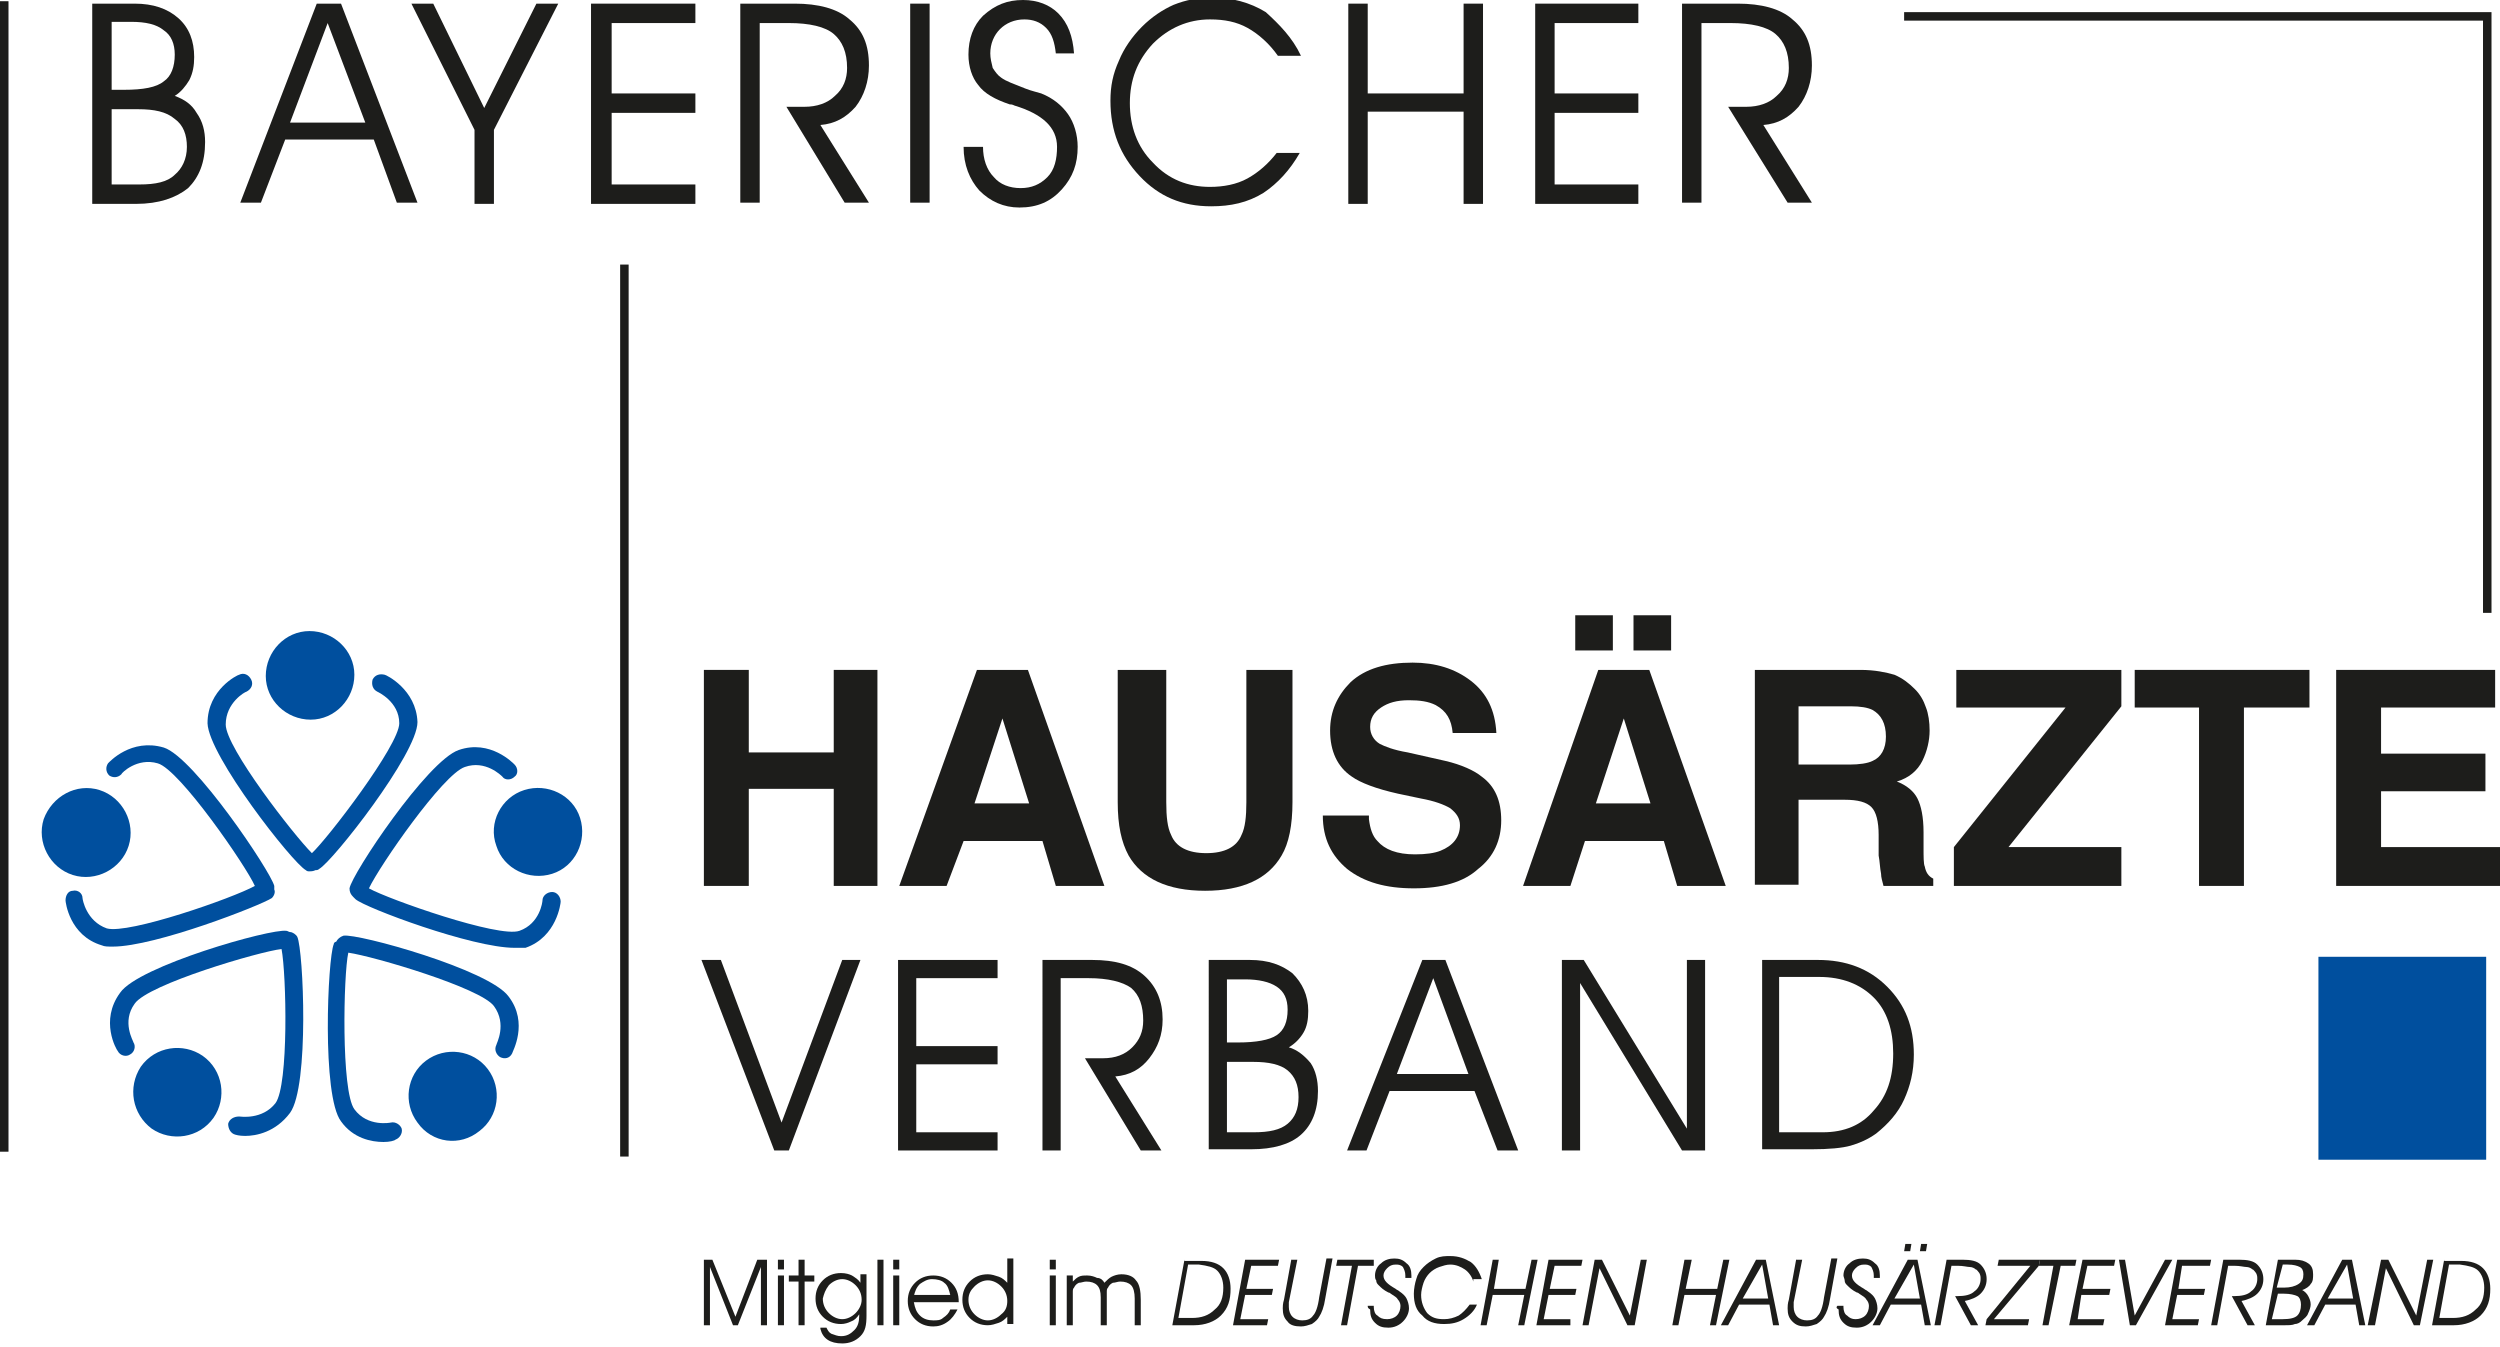 <?xml version="1.0" encoding="UTF-8"?>
<svg xmlns="http://www.w3.org/2000/svg" xmlns:xlink="http://www.w3.org/1999/xlink" version="1.1" id="Ebene_1" x="0px" y="0px" viewBox="0 0 206 111" xml:space="preserve">
<g>
	<g>
		<polyline fill="#1D1D1B" points="58,73 58,55.2 61.7,55.2 61.7,62 68.7,62 68.7,55.2 72.3,55.2 72.3,73 68.7,73 68.7,65 61.7,65     61.7,73 58,73   "></polyline>
		<path fill-rule="evenodd" clip-rule="evenodd" fill="#1D1D1B" d="M80.3,66.2h4.5l-2.2-7L80.3,66.2L80.3,66.2z M80.5,55.2h4.2    L91,73h-4l-1.1-3.7h-6.5L78,73h-3.9L80.5,55.2"></path>
		<path fill="#1D1D1B" d="M92.3,55.2h3.8v10.9c0,1.2,0.1,2.1,0.4,2.7c0.4,1,1.4,1.5,2.9,1.5c1.5,0,2.5-0.5,2.9-1.5    c0.3-0.6,0.4-1.5,0.4-2.7V55.2h3.8v10.9c0,1.9-0.3,3.4-0.9,4.4c-1.1,1.9-3.2,2.9-6.3,2.9c-3.1,0-5.2-1-6.3-2.9    c-0.6-1.1-0.9-2.5-0.9-4.4V55.2"></path>
		<path fill="#1D1D1B" d="M112.8,67.5c0.1,0.8,0.3,1.4,0.7,1.8c0.6,0.7,1.6,1.1,3.1,1.1c0.9,0,1.6-0.1,2.1-0.3    c1-0.4,1.6-1.1,1.6-2.1c0-0.6-0.3-1-0.8-1.4c-0.5-0.3-1.3-0.6-2.4-0.8l-1.9-0.4c-1.8-0.4-3.1-0.9-3.8-1.4    c-1.2-0.8-1.8-2.1-1.8-3.8c0-1.6,0.6-2.9,1.7-4c1.2-1.1,2.9-1.6,5.1-1.6c1.9,0,3.5,0.5,4.8,1.5c1.3,1,2,2.4,2.1,4.3h-3.6    c-0.1-1.1-0.5-1.8-1.4-2.3c-0.6-0.3-1.3-0.4-2.2-0.4c-1,0-1.7,0.2-2.3,0.6c-0.6,0.4-0.9,0.9-0.9,1.6c0,0.6,0.3,1.1,0.8,1.4    c0.4,0.2,1.1,0.5,2.3,0.7l3.1,0.7c1.3,0.3,2.4,0.8,3,1.3c1.1,0.8,1.6,2,1.6,3.6c0,1.6-0.6,3-1.9,4c-1.2,1.1-3,1.6-5.3,1.6    c-2.3,0-4.1-0.5-5.5-1.6c-1.3-1.1-2-2.5-2-4.4H112.8"></path>
		<path fill-rule="evenodd" clip-rule="evenodd" fill="#1D1D1B" d="M131.5,66.2h4.5l-2.2-7L131.5,66.2L131.5,66.2z M131.7,55.2h4.2    l6.3,17.8h-4l-1.1-3.7h-6.5l-1.2,3.7h-3.9L131.7,55.2L131.7,55.2z M134.6,50.7h3.1v2.9h-3.1V50.7z M129.8,50.7h3.1v2.9h-3.1V50.7z    "></path>
		<path fill-rule="evenodd" clip-rule="evenodd" fill="#1D1D1B" d="M148.2,58.3V63h4.2c0.8,0,1.5-0.1,1.9-0.3c0.7-0.3,1.1-1,1.1-2    c0-1.1-0.4-1.8-1.1-2.2c-0.4-0.2-1-0.3-1.8-0.3H148.2L148.2,58.3z M156.1,55.6c0.7,0.3,1.2,0.7,1.7,1.2c0.4,0.4,0.7,0.9,0.9,1.5    c0.2,0.5,0.3,1.2,0.3,1.9c0,0.8-0.2,1.7-0.6,2.5c-0.4,0.8-1.1,1.4-2.1,1.7c0.8,0.3,1.4,0.8,1.7,1.4c0.3,0.6,0.5,1.5,0.5,2.8v1.2    c0,0.8,0,1.4,0.1,1.6c0.1,0.5,0.3,0.8,0.7,1V73h-4.1c-0.1-0.4-0.2-0.7-0.2-1c-0.1-0.5-0.1-1-0.2-1.5l0-1.7c0-1.1-0.2-1.9-0.6-2.3    c-0.4-0.4-1.1-0.6-2.2-0.6h-3.8v7h-3.6V55.2h8.7C154.5,55.2,155.4,55.4,156.1,55.6"></path>
		<polyline fill="#1D1D1B" points="161,69.8 170.2,58.3 161.2,58.3 161.2,55.2 174.8,55.2 174.8,58.2 165.5,69.8 174.8,69.8     174.8,73 161,73 161,69.8   "></polyline>
		<polyline fill="#1D1D1B" points="190.3,55.2 190.3,58.3 184.9,58.3 184.9,73 181.2,73 181.2,58.3 175.9,58.3 175.9,55.2     190.3,55.2   "></polyline>
		<polyline fill="#1D1D1B" points="205.6,58.3 196.2,58.3 196.2,62.1 204.8,62.1 204.8,65.2 196.2,65.2 196.2,69.8 206,69.8 206,73     192.5,73 192.5,55.2 205.6,55.2 205.6,58.3   "></polyline>
		<path fill-rule="evenodd" clip-rule="evenodd" fill="#1D1D1B" d="M9.2,9v6.2h2.3c1.3,0,2.3-0.2,2.9-0.8c0.6-0.5,1-1.3,1-2.3    c0-1-0.3-1.8-1-2.3C13.7,9.2,12.7,9,11.4,9H9.2L9.2,9z M9.2,1.9v5.5h1c1.6,0,2.7-0.2,3.3-0.7c0.6-0.4,0.9-1.2,0.9-2.2    c0-0.9-0.3-1.6-0.9-2c-0.6-0.5-1.5-0.7-2.7-0.7H9.2L9.2,1.9z M7.6,0.3h3.5c1.5,0,2.7,0.4,3.6,1.2c0.9,0.8,1.3,1.9,1.3,3.2    c0,0.7-0.1,1.3-0.4,1.9c-0.3,0.5-0.7,1-1.2,1.3c0.8,0.3,1.4,0.7,1.8,1.4c0.5,0.7,0.7,1.5,0.7,2.4c0,1.7-0.5,2.9-1.4,3.8    c-1,0.8-2.4,1.3-4.3,1.3H7.6V0.3"></path>
		<path fill-rule="evenodd" clip-rule="evenodd" fill="#1D1D1B" d="M27,1.9l-3.1,8.2h6.2L27,1.9L27,1.9z M26.1,0.3h2l6.3,16.4h-1.7    l-1.9-5.2h-7.3l-2,5.2h-1.7L26.1,0.3"></path>
		<polyline fill="#1D1D1B" points="33.9,0.3 35.7,0.3 39.9,8.9 44.2,0.3 46,0.3 40.7,10.7 40.7,16.8 39.1,16.8 39.1,10.7 33.9,0.3       "></polyline>
		<polyline fill="#1D1D1B" points="48.7,0.3 57.3,0.3 57.3,1.9 50.4,1.9 50.4,7.7 57.3,7.7 57.3,9.3 50.4,9.3 50.4,15.2 57.3,15.2     57.3,16.8 48.7,16.8 48.7,0.3   "></polyline>
		<path fill="#1D1D1B" d="M61.1,0.3h4.4c1.9,0,3.5,0.4,4.5,1.3c1.1,0.9,1.6,2.1,1.6,3.8c0,1.3-0.4,2.5-1.1,3.4    c-0.8,0.9-1.7,1.4-2.9,1.5l4,6.4h-2l-4.8-7.9h1.5c1,0,1.9-0.3,2.5-0.9c0.7-0.6,1-1.4,1-2.3c0-1.3-0.4-2.2-1.1-2.8    c-0.7-0.6-2-0.9-3.7-0.9h-2.4v14.8h-1.6V0.3"></path>
		<rect x="75" y="0.3" fill="#1D1D1B" width="1.6" height="16.4"></rect>
		<path fill="#1D1D1B" d="M88.5,4.4h-1.5c-0.1-0.9-0.3-1.6-0.8-2.1c-0.5-0.5-1.1-0.7-1.8-0.7c-0.8,0-1.5,0.3-2,0.8    c-0.5,0.5-0.8,1.2-0.8,2c0,0.4,0.1,0.8,0.2,1.2c0.2,0.3,0.4,0.6,0.7,0.8c0.4,0.3,1,0.5,2,0.9c0.5,0.2,1,0.3,1.3,0.4    c1,0.4,1.7,1,2.2,1.7c0.5,0.7,0.8,1.7,0.8,2.7c0,1.4-0.4,2.5-1.3,3.5c-0.9,1-2,1.5-3.5,1.5c-1.3,0-2.4-0.5-3.3-1.4    c-0.8-0.9-1.3-2.1-1.3-3.6h1.6c0,1,0.3,1.9,0.9,2.5c0.5,0.6,1.3,0.9,2.2,0.9c0.9,0,1.6-0.3,2.2-0.9c0.6-0.6,0.8-1.5,0.8-2.5    c0-1.6-1.2-2.7-3.5-3.4c-0.2-0.1-0.3-0.1-0.4-0.1c-1.2-0.4-2.1-0.9-2.6-1.6c-0.5-0.6-0.8-1.5-0.8-2.5c0-1.3,0.4-2.4,1.2-3.2    C82,0.4,83,0,84.3,0c1.2,0,2.2,0.4,2.9,1.1C88,1.9,88.4,3,88.5,4.4"></path>
		<path fill="#1D1D1B" d="M107.2,4.6h-1.9c-0.7-1-1.6-1.8-2.5-2.3c-0.9-0.5-1.9-0.7-3.1-0.7c-1.8,0-3.4,0.7-4.7,2    c-1.3,1.4-1.9,3-1.9,4.9c0,1.9,0.6,3.6,1.9,4.9c1.3,1.4,2.9,2,4.7,2c1.1,0,2.2-0.2,3.1-0.7c0.9-0.5,1.7-1.2,2.4-2.1h1.9    c-0.8,1.4-1.8,2.5-3,3.3c-1.3,0.8-2.7,1.1-4.3,1.1c-2.4,0-4.3-0.8-5.9-2.5c-1.6-1.7-2.4-3.7-2.4-6.2c0-1.2,0.2-2.2,0.7-3.3    c0.4-1,1.1-2,1.9-2.8c0.8-0.8,1.7-1.4,2.6-1.8c1-0.4,2-0.6,3.2-0.6c1.6,0,3.1,0.4,4.4,1.2C105.4,2,106.5,3.1,107.2,4.6"></path>
		<polyline fill="#1D1D1B" points="111.1,0.3 112.7,0.3 112.7,7.7 120.6,7.7 120.6,0.3 122.2,0.3 122.2,16.8 120.6,16.8 120.6,9.2     112.7,9.2 112.7,16.8 111.1,16.8 111.1,0.3   "></polyline>
		<polyline fill="#1D1D1B" points="126.5,0.3 135,0.3 135,1.9 128.1,1.9 128.1,7.7 135,7.7 135,9.3 128.1,9.3 128.1,15.2 135,15.2     135,16.8 126.5,16.8 126.5,0.3   "></polyline>
		<path fill="#1D1D1B" d="M138.8,0.3h4.4c1.9,0,3.5,0.4,4.5,1.3c1.1,0.9,1.6,2.1,1.6,3.8c0,1.3-0.4,2.5-1.1,3.4    c-0.8,0.9-1.7,1.4-2.9,1.5l4,6.4h-2l-4.9-7.9h1.5c1,0,1.9-0.3,2.5-0.9c0.7-0.6,1-1.4,1-2.3c0-1.3-0.4-2.2-1.1-2.8    c-0.7-0.6-2-0.9-3.7-0.9h-2.4v14.8h-1.6V0.3"></path>
		<polyline fill="#1D1D1B" points="57.8,79.1 59.4,79.1 64.4,92.5 69.4,79.1 70.9,79.1 65,94.8 63.8,94.8 57.8,79.1   "></polyline>
		<polyline fill="#1D1D1B" points="74,79.1 82.2,79.1 82.2,80.6 75.5,80.6 75.5,86.2 82.2,86.2 82.2,87.7 75.5,87.7 75.5,93.3     82.2,93.3 82.2,94.8 74,94.8 74,79.1   "></polyline>
		<path fill="#1D1D1B" d="M85.8,79.1H90c1.9,0,3.3,0.4,4.3,1.3c1,0.9,1.5,2.1,1.5,3.6c0,1.3-0.4,2.3-1.1,3.2    c-0.7,0.9-1.6,1.4-2.8,1.5l3.8,6.1H94l-4.6-7.6h1.5c1,0,1.8-0.3,2.4-0.9c0.6-0.6,0.9-1.3,0.9-2.2c0-1.2-0.3-2.1-1-2.7    c-0.7-0.5-1.9-0.8-3.5-0.8h-2.3v14.2h-1.5V79.1"></path>
		<path fill-rule="evenodd" clip-rule="evenodd" fill="#1D1D1B" d="M101.1,87.4v5.9h2.2c1.3,0,2.2-0.2,2.8-0.7    c0.6-0.5,0.9-1.2,0.9-2.2c0-1-0.3-1.7-0.9-2.2c-0.6-0.5-1.6-0.7-2.8-0.7H101.1L101.1,87.4z M101.1,80.6v5.3h0.9    c1.5,0,2.6-0.2,3.2-0.6c0.6-0.4,0.9-1.1,0.9-2.1c0-0.9-0.3-1.5-0.9-1.9c-0.6-0.4-1.5-0.6-2.6-0.6H101.1L101.1,80.6z M99.6,79.1    h3.4c1.5,0,2.6,0.4,3.5,1.1c0.8,0.8,1.3,1.8,1.3,3.1c0,0.7-0.1,1.3-0.4,1.8c-0.3,0.5-0.7,0.9-1.2,1.2c0.7,0.2,1.3,0.7,1.8,1.3    c0.4,0.6,0.6,1.4,0.6,2.3c0,1.6-0.5,2.8-1.4,3.6c-0.9,0.8-2.3,1.2-4.1,1.2h-3.5V79.1"></path>
		<path fill-rule="evenodd" clip-rule="evenodd" fill="#1D1D1B" d="M118.1,80.6l-3,7.9h5.9L118.1,80.6L118.1,80.6z M117.2,79.1h1.9    l6,15.7h-1.7l-1.9-4.9h-7l-1.9,4.9h-1.6L117.2,79.1"></path>
		<polyline fill="#1D1D1B" points="128.7,79.1 130.5,79.1 139,93 139,79.1 140.5,79.1 140.5,94.8 138.6,94.8 130.2,81 130.2,94.8     128.7,94.8 128.7,79.1   "></polyline>
		<path fill-rule="evenodd" clip-rule="evenodd" fill="#1D1D1B" d="M146.6,80.6v12.7h3.6c1.8,0,3.2-0.6,4.2-1.8    c1.1-1.2,1.6-2.7,1.6-4.7c0-1.9-0.5-3.5-1.6-4.6c-1.1-1.1-2.6-1.7-4.5-1.7H146.6L146.6,80.6z M145.1,79.1h4.7    c2.3,0,4.2,0.7,5.7,2.2c1.5,1.5,2.2,3.3,2.2,5.6c0,1.4-0.3,2.6-0.8,3.7c-0.5,1.1-1.3,2-2.3,2.8c-0.7,0.5-1.4,0.8-2.1,1    c-0.7,0.2-1.8,0.3-3.2,0.3h-4.1V79.1"></path>
		<rect x="191.2" y="79" fill="#004F9E" width="13.5" height="16.4"></rect>
		
			<rect x="191.2" y="79" fill="none" stroke="#004F9E" stroke-width="0.322" stroke-miterlimit="3.864" width="13.5" height="16.4"></rect>
		<g>
			<path fill="#1D1D1B" d="M51.8,95.3h-0.7V21.8h0.7V95.3z M0.7,94.9H0V0.1h0.7V94.9z M205.3,50.5h-0.7V1.7h-47.7V1h48.4V50.5z"></path>
		</g>
		<polyline fill="#1D1D1B" points="58,109.2 58,103.8 58.7,103.8 60.6,108.5 62.4,103.8 63.2,103.8 63.2,109.2 62.7,109.2     62.7,104.4 60.8,109.2 60.4,109.2 58.5,104.4 58.5,109.2 58,109.2   "></polyline>
		<path fill="#1D1D1B" d="M64.6,104.6h-0.5v-0.8h0.5V104.6z M64.6,109.2h-0.5v-4.1h0.5V109.2z"></path>
		<polyline fill="#1D1D1B" points="65.8,109.2 65.8,105.6 65,105.6 65,105.1 65.8,105.1 65.8,103.8 66.3,103.8 66.3,105.1     67.1,105.1 67.1,105.6 66.3,105.6 66.3,109.2 65.8,109.2   "></polyline>
		<path fill="#1D1D1B" d="M68.3,105.9c0.3-0.3,0.7-0.5,1.1-0.5c0.4,0,0.8,0.2,1.1,0.5c0.3,0.3,0.5,0.7,0.5,1.2    c0,0.4-0.2,0.8-0.5,1.1c-0.3,0.3-0.7,0.5-1.1,0.5c-0.4,0-0.8-0.2-1.1-0.5c-0.3-0.3-0.5-0.7-0.5-1.2    C67.9,106.6,68,106.3,68.3,105.9L68.3,105.9z M67.6,109.5c0.1,0.4,0.3,0.7,0.6,0.9c0.3,0.2,0.7,0.3,1.2,0.3c0.6,0,1.1-0.2,1.5-0.6    c0.4-0.4,0.5-0.9,0.5-1.7v-3.4h-0.5v0.7c-0.2-0.3-0.4-0.4-0.7-0.6c-0.2-0.1-0.5-0.2-0.9-0.2c-0.6,0-1.1,0.2-1.5,0.6    c-0.4,0.4-0.6,0.9-0.6,1.5c0,0.6,0.2,1.1,0.6,1.5c0.4,0.4,0.9,0.6,1.5,0.6c0.3,0,0.6-0.1,0.8-0.2c0.3-0.1,0.5-0.3,0.7-0.6v0.1    c0,0.5-0.1,0.9-0.4,1.2c-0.3,0.3-0.6,0.5-1.1,0.5c-0.3,0-0.5-0.1-0.8-0.2c-0.2-0.1-0.3-0.3-0.4-0.5H67.6"></path>
		<rect x="72.3" y="103.8" fill="#1D1D1B" width="0.5" height="5.4"></rect>
		<path fill="#1D1D1B" d="M74.1,104.6h-0.5v-0.8h0.5V104.6z M74.1,109.2h-0.5v-4.1h0.5V109.2z"></path>
		<path fill="#1D1D1B" d="M75.3,106.8c0.1-0.4,0.2-0.7,0.5-1c0.3-0.2,0.6-0.4,1-0.4c0.4,0,0.8,0.1,1,0.3c0.3,0.2,0.4,0.6,0.5,1H75.3    L75.3,106.8z M79,107.3c0-0.7-0.2-1.2-0.6-1.6c-0.4-0.4-0.9-0.6-1.5-0.6c-0.6,0-1.1,0.2-1.5,0.6c-0.4,0.4-0.6,0.9-0.6,1.5    c0,0.6,0.2,1.1,0.6,1.5c0.4,0.4,0.9,0.6,1.5,0.6c0.4,0,0.8-0.1,1.2-0.4c0.3-0.2,0.6-0.6,0.8-1h-0.6c-0.1,0.3-0.3,0.5-0.6,0.7    c-0.2,0.2-0.5,0.2-0.8,0.2c-0.4,0-0.8-0.1-1.1-0.4c-0.3-0.3-0.4-0.6-0.5-1.1L79,107.3L79,107.3"></path>
		<path fill="#1D1D1B" d="M82.5,108.3c-0.3,0.3-0.7,0.5-1.1,0.5c-0.4,0-0.8-0.2-1.1-0.5c-0.3-0.3-0.5-0.7-0.5-1.2    c0-0.5,0.2-0.8,0.5-1.1c0.3-0.3,0.7-0.5,1.1-0.5c0.4,0,0.8,0.2,1.1,0.5c0.3,0.3,0.5,0.7,0.5,1.2C83,107.6,82.9,108,82.5,108.3    L82.5,108.3z M82.3,105.2c-0.3-0.1-0.6-0.2-0.9-0.2c-0.6,0-1.1,0.2-1.5,0.6c-0.4,0.4-0.6,0.9-0.6,1.5c0,0.6,0.2,1.1,0.6,1.5    c0.4,0.4,0.9,0.6,1.5,0.6c0.3,0,0.6-0.1,0.9-0.2c0.3-0.1,0.5-0.3,0.7-0.5v0.6h0.5v-5.4H83v2C82.8,105.5,82.6,105.3,82.3,105.2"></path>
		<path fill="#1D1D1B" d="M87,104.6h-0.5v-0.8H87V104.6z M87,109.2h-0.5v-4.1H87V109.2z"></path>
		<path fill="#1D1D1B" d="M91,105.7c0.2-0.2,0.4-0.4,0.6-0.5c0.2-0.1,0.5-0.2,0.8-0.2c0.6,0,1,0.2,1.2,0.5c0.3,0.3,0.4,0.9,0.4,1.6    v2.1h-0.5V107c0-0.5-0.1-0.9-0.3-1.1c-0.2-0.2-0.5-0.3-0.9-0.3c-0.2,0-0.4,0.1-0.6,0.1c-0.2,0.1-0.3,0.2-0.4,0.4    c-0.1,0.1-0.1,0.2-0.1,0.4c0,0.1,0,0.4,0,0.7v2h-0.5v-2.3c0-0.5-0.1-0.8-0.3-1c-0.2-0.2-0.5-0.3-0.9-0.3c-0.2,0-0.4,0.1-0.6,0.1    c-0.2,0.1-0.3,0.2-0.4,0.4c-0.1,0.1-0.1,0.2-0.1,0.4c0,0.1,0,0.4,0,0.7v2h-0.5v-4.1h0.5v0.5c0.2-0.2,0.3-0.3,0.5-0.4    c0.2-0.1,0.4-0.1,0.7-0.1c0.3,0,0.6,0.1,0.8,0.2C90.7,105.3,90.9,105.5,91,105.7"></path>
		<path fill="#1D1D1B" d="M100.3,104.7c0.3,0.3,0.5,0.8,0.5,1.4c0,0.8-0.2,1.4-0.7,1.8c-0.5,0.5-1.1,0.7-1.9,0.7h-1.1l0.8-4.4h0.9    C99.5,104.3,100,104.4,100.3,104.7L100.3,104.7z M97.6,103.8l-1,5.4h1.8c0.9,0,1.7-0.3,2.2-0.8c0.6-0.6,0.8-1.3,0.8-2.2    c0-0.7-0.2-1.3-0.6-1.7c-0.4-0.4-1-0.6-1.8-0.6H97.6"></path>
		<polyline fill="#1D1D1B" points="101.6,109.2 102.6,103.8 105.4,103.8 105.3,104.3 103.1,104.3 102.7,106.2 104.9,106.2     104.8,106.7 102.6,106.7 102.2,108.7 104.5,108.7 104.4,109.2 101.6,109.2   "></polyline>
		<path fill="#1D1D1B" d="M106.9,103.8l-0.7,3.5c0,0.1,0,0.2,0,0.2c0,0.1,0,0.1,0,0.2c0,0.3,0.1,0.6,0.3,0.8    c0.2,0.2,0.5,0.3,0.8,0.3c0.4,0,0.7-0.1,0.9-0.4c0.2-0.2,0.4-0.7,0.5-1.5l0.6-3.2h0.5l-0.6,3.3c-0.1,0.7-0.3,1.2-0.5,1.5    c-0.1,0.2-0.3,0.4-0.6,0.6c-0.3,0.1-0.6,0.2-0.9,0.2c-0.5,0-0.9-0.1-1.1-0.4c-0.3-0.3-0.4-0.6-0.4-1.1c0-0.1,0-0.4,0.1-0.7v0    l0.6-3.3H106.9"></path>
		<polyline fill="#1D1D1B" points="110.5,109.2 111.4,104.3 110.1,104.3 110.2,103.8 113.2,103.8 113.2,104.3 111.9,104.3     111,109.2 110.5,109.2   "></polyline>
		<path fill="#1D1D1B" d="M112.7,107.6l0.5,0c0,0,0,0,0,0c0,0,0,0,0,0.1c0,0.3,0.1,0.6,0.3,0.7c0.2,0.2,0.4,0.3,0.8,0.3    c0.3,0,0.6-0.1,0.8-0.3c0.2-0.2,0.3-0.5,0.3-0.8c0-0.2-0.1-0.4-0.2-0.5c-0.1-0.2-0.3-0.3-0.6-0.5c0,0-0.1-0.1-0.2-0.1    c-0.4-0.2-0.6-0.4-0.8-0.6c-0.1-0.1-0.2-0.2-0.2-0.4c-0.1-0.1-0.1-0.3-0.1-0.4c0-0.4,0.2-0.8,0.5-1c0.3-0.3,0.7-0.4,1.1-0.4    c0.4,0,0.7,0.1,1,0.4c0.3,0.2,0.4,0.6,0.4,1c0,0.1,0,0.1,0,0.1s0,0.1,0,0.1h-0.5c0,0,0,0,0-0.1c0,0,0-0.1,0-0.1    c0-0.3-0.1-0.5-0.2-0.7c-0.2-0.2-0.4-0.2-0.6-0.2c-0.3,0-0.5,0.1-0.7,0.3c-0.2,0.2-0.3,0.4-0.3,0.6c0,0.4,0.3,0.7,1,1.1    c0.1,0.1,0.2,0.1,0.3,0.2c0.3,0.2,0.5,0.4,0.6,0.6c0.1,0.2,0.2,0.5,0.2,0.8c0,0.4-0.2,0.8-0.5,1.1c-0.3,0.3-0.7,0.5-1.2,0.5    c-0.5,0-0.8-0.1-1.1-0.4c-0.3-0.3-0.4-0.6-0.4-1.1C112.7,107.8,112.7,107.7,112.7,107.6C112.7,107.7,112.7,107.6,112.7,107.6"></path>
		<path fill="#1D1D1B" d="M121.4,105.6c-0.1-0.4-0.4-0.8-0.7-1c-0.3-0.2-0.7-0.4-1.2-0.4c-0.3,0-0.6,0.1-0.9,0.2    c-0.3,0.1-0.6,0.3-0.8,0.5c-0.2,0.2-0.4,0.5-0.5,0.8c-0.1,0.3-0.2,0.7-0.2,1c0,0.6,0.2,1.1,0.5,1.5c0.4,0.4,0.8,0.5,1.4,0.5    c0.4,0,0.8-0.1,1.2-0.3c0.3-0.2,0.6-0.5,0.9-0.9h0.6c-0.2,0.5-0.6,0.9-1.1,1.2c-0.5,0.3-1,0.4-1.6,0.4c-0.8,0-1.4-0.2-1.8-0.7    c-0.5-0.4-0.7-1-0.7-1.8c0-0.4,0.1-0.9,0.2-1.2c0.1-0.4,0.3-0.7,0.6-1c0.3-0.3,0.6-0.5,1-0.7c0.4-0.2,0.8-0.2,1.2-0.2    c0.7,0,1.2,0.2,1.7,0.5c0.4,0.3,0.7,0.8,0.9,1.4H121.4"></path>
		<polyline fill="#1D1D1B" points="122,109.2 123,103.8 123.5,103.8 123.1,106.2 125.7,106.2 126.2,103.8 126.7,103.8 125.6,109.2     125.1,109.2 125.6,106.7 123,106.7 122.5,109.2 122,109.2   "></polyline>
		<polyline fill="#1D1D1B" points="126.6,109.2 127.6,103.8 130.4,103.8 130.3,104.3 128.1,104.3 127.7,106.2 129.9,106.2     129.8,106.7 127.6,106.7 127.2,108.7 129.4,108.7 129.4,109.2 126.6,109.2   "></polyline>
		<polyline fill="#1D1D1B" points="130.4,109.2 131.4,103.8 132,103.8 134.3,108.4 135.2,103.8 135.7,103.8 134.7,109.2     134.1,109.2 131.8,104.5 130.9,109.2 130.4,109.2   "></polyline>
		<polyline fill="#1D1D1B" points="137.8,109.2 138.8,103.8 139.4,103.8 138.9,106.2 141.5,106.2 142,103.8 142.5,103.8     141.4,109.2 140.9,109.2 141.4,106.7 138.8,106.7 138.3,109.2 137.8,109.2   "></polyline>
		<path fill="#1D1D1B" d="M143.6,107l1.6-2.8l0.5,2.8H143.6L143.6,107z M142.4,109.2l0.9-1.7h2.5l0.3,1.7h0.5l-1.1-5.4h-0.8    l-2.9,5.4H142.4"></path>
		<path fill="#1D1D1B" d="M148.5,103.8l-0.7,3.5c0,0.1,0,0.2,0,0.2c0,0.1,0,0.1,0,0.2c0,0.3,0.1,0.6,0.3,0.8    c0.2,0.2,0.5,0.3,0.8,0.3c0.4,0,0.7-0.1,0.9-0.4c0.2-0.2,0.4-0.7,0.5-1.5l0.6-3.2h0.5l-0.6,3.3c-0.1,0.7-0.3,1.2-0.5,1.5    c-0.1,0.2-0.3,0.4-0.6,0.6c-0.3,0.1-0.6,0.2-0.9,0.2c-0.5,0-0.8-0.1-1.1-0.4c-0.3-0.3-0.4-0.6-0.4-1.1c0-0.1,0-0.4,0.1-0.7v0    l0.6-3.3H148.5"></path>
		<path fill="#1D1D1B" d="M151.4,107.6l0.5,0c0,0,0,0,0,0c0,0,0,0,0,0.1c0,0.3,0.1,0.6,0.3,0.7c0.2,0.2,0.4,0.3,0.7,0.3    c0.3,0,0.6-0.1,0.8-0.3c0.2-0.2,0.3-0.5,0.3-0.8c0-0.2-0.1-0.4-0.2-0.5c-0.1-0.2-0.3-0.3-0.6-0.5c0,0-0.1-0.1-0.2-0.1    c-0.4-0.2-0.6-0.4-0.8-0.6c-0.1-0.1-0.2-0.2-0.2-0.4c0-0.1-0.1-0.3-0.1-0.4c0-0.4,0.2-0.8,0.5-1c0.3-0.3,0.7-0.4,1.1-0.4    c0.4,0,0.7,0.1,1,0.4c0.3,0.2,0.4,0.6,0.4,1c0,0.1,0,0.1,0,0.1s0,0.1,0,0.1h-0.5c0,0,0,0,0-0.1c0,0,0-0.1,0-0.1    c0-0.3-0.1-0.5-0.2-0.7c-0.2-0.2-0.4-0.2-0.6-0.2c-0.3,0-0.5,0.1-0.7,0.3c-0.2,0.2-0.3,0.4-0.3,0.6c0,0.4,0.3,0.7,1,1.1    c0.1,0.1,0.2,0.1,0.3,0.2c0.3,0.2,0.5,0.4,0.6,0.6c0.1,0.2,0.2,0.5,0.2,0.8c0,0.4-0.2,0.8-0.5,1.1c-0.3,0.3-0.7,0.5-1.2,0.5    c-0.5,0-0.8-0.1-1.1-0.4c-0.3-0.3-0.4-0.6-0.4-1.1C151.3,107.8,151.3,107.7,151.4,107.6C151.4,107.7,151.4,107.6,151.4,107.6"></path>
		<path fill="#1D1D1B" d="M156.1,107l1.6-2.8l0.5,2.8H156.1L156.1,107z M154.9,109.2l0.9-1.7h2.5l0.3,1.7h0.5l-1.1-5.4h-0.8    l-2.9,5.4H154.9L154.9,109.2z M158.7,103.1l0.1-0.6h-0.5l-0.1,0.6H158.7L158.7,103.1z M157.4,103.1l0.1-0.6H157l-0.1,0.6H157.4"></path>
		<path fill="#1D1D1B" d="M159.4,109.2l1-5.4h1.3c0.7,0,1.2,0.1,1.5,0.4c0.3,0.3,0.5,0.7,0.5,1.2c0,0.5-0.2,0.9-0.5,1.2    c-0.3,0.3-0.8,0.5-1.3,0.6l1.1,2h-0.6l-1.3-2.4h0.2c0.6,0,1.1-0.1,1.4-0.4c0.3-0.2,0.5-0.6,0.5-1c0-0.2,0-0.3-0.1-0.5    c-0.1-0.1-0.2-0.3-0.3-0.3c-0.1-0.1-0.3-0.2-0.5-0.2c-0.2,0-0.5-0.1-1-0.1h-0.5l-0.9,4.9H159.4"></path>
		<polyline fill="#1D1D1B" points="163.6,109.2 163.7,108.7 167.3,104.3 164.6,104.3 164.7,103.8 168.1,103.8 168,104.3     164.3,108.7 167.2,108.7 167.1,109.2 163.6,109.2   "></polyline>
		<polyline fill="#1D1D1B" points="168.3,109.2 169.2,104.3 168,104.3 168.1,103.8 171.1,103.8 171,104.3 169.8,104.3 168.8,109.2     168.3,109.2   "></polyline>
		<polyline fill="#1D1D1B" points="170.5,109.2 171.6,103.8 174.3,103.8 174.2,104.3 172,104.3 171.6,106.2 173.9,106.2     173.8,106.7 171.5,106.7 171.2,108.7 173.4,108.7 173.3,109.2 170.5,109.2   "></polyline>
		<polyline fill="#1D1D1B" points="174.6,103.8 175.1,103.8 175.9,108.4 178.4,103.8 179,103.8 176,109.2 175.5,109.2 174.6,103.8       "></polyline>
		<polyline fill="#1D1D1B" points="178.4,109.2 179.4,103.8 182.2,103.8 182.1,104.3 179.8,104.3 179.5,106.2 181.7,106.2     181.6,106.7 179.4,106.7 179,108.7 181.2,108.7 181.1,109.2 178.4,109.2   "></polyline>
		<path fill="#1D1D1B" d="M182.2,109.2l1-5.4h1.3c0.7,0,1.2,0.1,1.5,0.4c0.3,0.3,0.5,0.7,0.5,1.2c0,0.5-0.2,0.9-0.5,1.2    c-0.3,0.3-0.8,0.5-1.3,0.6l1.1,2h-0.6l-1.3-2.4h0.2c0.6,0,1.1-0.1,1.4-0.4c0.3-0.2,0.5-0.6,0.5-1c0-0.2,0-0.3-0.1-0.5    c-0.1-0.1-0.2-0.3-0.3-0.3c-0.1-0.1-0.3-0.2-0.5-0.2c-0.2,0-0.5-0.1-1-0.1h-0.5l-0.9,4.9H182.2"></path>
		<path fill="#1D1D1B" d="M188.1,104.2c0.2,0,0.3,0,0.4,0c0.5,0,0.8,0.1,1,0.2c0.2,0.1,0.3,0.3,0.3,0.6c0,0.4-0.1,0.6-0.4,0.8    c-0.3,0.2-0.7,0.3-1.2,0.3c-0.1,0-0.2,0-0.3,0c-0.1,0-0.2,0-0.3,0L188.1,104.2L188.1,104.2L188.1,104.2z M187.7,106.6    c0.2,0,0.4,0,0.5,0c0.5,0,0.9,0.1,1.1,0.2c0.2,0.1,0.3,0.4,0.3,0.7c0,0.4-0.1,0.7-0.3,0.9c-0.2,0.2-0.6,0.3-1.2,0.3h-0.9    L187.7,106.6C187.6,106.6,187.7,106.6,187.7,106.6L187.7,106.6z M187.7,103.8l-1,5.4h1.5c0.4,0,0.7,0,0.9-0.1    c0.2,0,0.4-0.1,0.6-0.3c0.2-0.2,0.4-0.3,0.5-0.6c0.1-0.2,0.2-0.5,0.2-0.7c0-0.3-0.1-0.5-0.2-0.7c-0.1-0.2-0.3-0.4-0.5-0.5    c0.3-0.1,0.6-0.3,0.7-0.5c0.2-0.2,0.2-0.5,0.2-0.8c0-0.4-0.1-0.7-0.4-0.9c-0.3-0.2-0.6-0.3-1.1-0.3H187.7"></path>
		<path fill="#1D1D1B" d="M191.8,107l1.6-2.8l0.5,2.8H191.8L191.8,107z M190.7,109.2l0.9-1.7h2.5l0.3,1.7h0.5l-1.1-5.4H193l-2.9,5.4    H190.7"></path>
		<polyline fill="#1D1D1B" points="195.1,109.2 196.2,103.8 196.8,103.8 199.1,108.4 200,103.8 200.5,103.8 199.4,109.2     198.9,109.2 196.6,104.5 195.7,109.2 195.1,109.2   "></polyline>
		<path fill="#1D1D1B" d="M204.2,104.7c0.3,0.3,0.5,0.8,0.5,1.4c0,0.8-0.2,1.4-0.7,1.8c-0.5,0.5-1.1,0.7-1.9,0.7H201l0.8-4.4h0.9    C203.4,104.3,203.9,104.4,204.2,104.7L204.2,104.7z M201.4,103.8l-1,5.4h1.8c0.9,0,1.7-0.3,2.2-0.8c0.6-0.6,0.8-1.3,0.8-2.2    c0-0.7-0.2-1.3-0.6-1.7c-0.4-0.4-1-0.6-1.8-0.6H201.4"></path>
	</g>
	<g>
		<path fill="#004F9E" d="M29.2,55.6c0,2-1.6,3.7-3.6,3.7c-2,0-3.7-1.6-3.7-3.6c0-2,1.6-3.7,3.6-3.7C27.5,52,29.2,53.6,29.2,55.6    L29.2,55.6z"></path>
		<g>
			<path fill="#004F9E" d="M25.5,71.8c-0.1,0-0.2,0-0.3-0.1c-1.1-0.6-8-9.4-8.1-12.1c0-2.8,2.5-4,2.6-4c0.4-0.2,0.8,0,1,0.4     c0.2,0.4,0,0.8-0.4,1c-0.1,0-1.7,0.9-1.7,2.7c0,1.9,5.6,9.1,7.1,10.6c1.3-1.2,7.2-8.9,7.2-10.7c0-1.8-1.8-2.6-1.8-2.6     c-0.4-0.2-0.5-0.6-0.4-1c0.2-0.4,0.6-0.5,1-0.4c0.1,0,2.6,1.2,2.7,3.9c0,2.6-7,11.5-8.1,12.1c-0.1,0.1-0.2,0.1-0.3,0.1     C25.8,71.8,25.6,71.8,25.5,71.8z"></path>
		</g>
		<path fill="#004F9E" d="M8.2,65.1c1.9,0.6,3,2.7,2.4,4.6c-0.6,1.9-2.7,3-4.6,2.4c-1.9-0.6-3-2.7-2.4-4.6    C4.3,65.6,6.3,64.5,8.2,65.1L8.2,65.1z"></path>
		<g>
			<path fill="#004F9E" d="M9.3,78c-0.4,0-0.7,0-0.9-0.1c-2.7-0.8-3-3.6-3-3.7c0-0.4,0.2-0.8,0.6-0.8c0.4-0.1,0.8,0.2,0.8,0.6     c0,0.1,0.3,1.9,2,2.5C10.6,77,19.2,74,21,73c-0.7-1.6-6.2-9.6-8-10.1c-1.7-0.5-3,0.8-3,0.9c-0.3,0.3-0.7,0.3-1,0.1     c-0.3-0.3-0.3-0.7-0.1-1c0.1-0.1,1.9-2.1,4.6-1.3c2.5,0.8,8.8,10.2,9.1,11.4c0,0.1,0,0.2,0,0.3c0.1,0.2,0,0.5-0.2,0.7     C21.5,74.6,12.8,78,9.3,78z"></path>
		</g>
		<path fill="#004F9E" d="M11.6,87.9c1.2-1.7,3.5-2,5.1-0.9c1.7,1.2,2,3.5,0.9,5.1c-1.2,1.7-3.5,2-5.1,0.9    C10.9,91.8,10.5,89.6,11.6,87.9L11.6,87.9z"></path>
		<g>
			<path fill="#004F9E" d="M20.2,93.6c-0.5,0-0.8-0.1-0.8-0.1c-0.4-0.1-0.6-0.5-0.6-0.9c0.1-0.4,0.5-0.6,0.9-0.6     c0.1,0,1.9,0.3,3-1.1c1.1-1.5,0.9-10.6,0.5-12.7c-1.8,0.2-11,2.9-12.1,4.5c-1.1,1.5-0.1,3.1-0.1,3.2c0.2,0.3,0.1,0.8-0.3,1     c-0.3,0.2-0.8,0.1-1-0.3c-0.1-0.1-1.5-2.5,0.2-4.8c1.5-2.2,12.4-5.3,13.7-5.1c0.1,0,0.2,0.1,0.3,0.1c0.2,0,0.5,0.2,0.6,0.4     c0.5,1.1,1,12.3-0.6,14.5C22.7,93.3,21.1,93.6,20.2,93.6z"></path>
		</g>
		<path fill="#004F9E" d="M34.4,92.5c-1.2-1.6-0.9-3.9,0.7-5.1c1.6-1.2,3.9-0.9,5.1,0.7c1.2,1.6,0.9,3.9-0.7,5.1    C37.9,94.5,35.6,94.2,34.4,92.5L34.4,92.5z"></path>
		<g>
			<path fill="#004F9E" d="M31.6,94.1c-1,0-2.5-0.3-3.5-1.7c-1.6-2.1-1.1-13.4-0.6-14.6c0-0.1,0.1-0.2,0.2-0.2     c0.1-0.2,0.3-0.4,0.6-0.5c1.2-0.2,12,2.8,13.6,5c1.7,2.2,0.3,4.6,0.3,4.7c-0.2,0.4-0.6,0.5-1,0.3c-0.3-0.2-0.5-0.6-0.3-1     c0-0.1,0.9-1.7-0.2-3.2c-1.1-1.5-9.9-4.1-12-4.4c-0.4,1.8-0.6,11.4,0.5,12.9c1.1,1.5,3,1.1,3,1.1c0.4-0.1,0.8,0.2,0.9,0.5     c0.1,0.4-0.2,0.8-0.5,0.9C32.5,94,32.1,94.1,31.6,94.1z"></path>
		</g>
		<path fill="#004F9E" d="M45.5,72c-1.9,0.6-4-0.4-4.6-2.3c-0.7-1.9,0.4-4,2.3-4.6c1.9-0.6,4,0.4,4.6,2.3    C48.4,69.3,47.4,71.4,45.5,72L45.5,72z"></path>
		<g>
			<path fill="#004F9E" d="M42.4,78.1c-3.5,0-12.3-3.3-13.1-4c-0.1-0.1-0.1-0.1-0.2-0.2c-0.2-0.2-0.3-0.4-0.3-0.7     c0.2-1.2,6.4-10.5,9-11.4c2.6-0.9,4.5,1.1,4.6,1.2c0.3,0.3,0.3,0.8,0,1c-0.3,0.3-0.8,0.3-1,0c-0.1-0.1-1.4-1.4-3.1-0.8     c-1.8,0.6-7,8.1-7.9,10c1.6,0.9,10.7,4.1,12.4,3.5c1.7-0.6,1.9-2.4,1.9-2.5c0-0.4,0.4-0.7,0.8-0.7c0.4,0,0.7,0.4,0.7,0.8     c0,0.1-0.3,2.9-2.9,3.8C43.1,78.1,42.8,78.1,42.4,78.1z"></path>
		</g>
	</g>
</g>
</svg>
